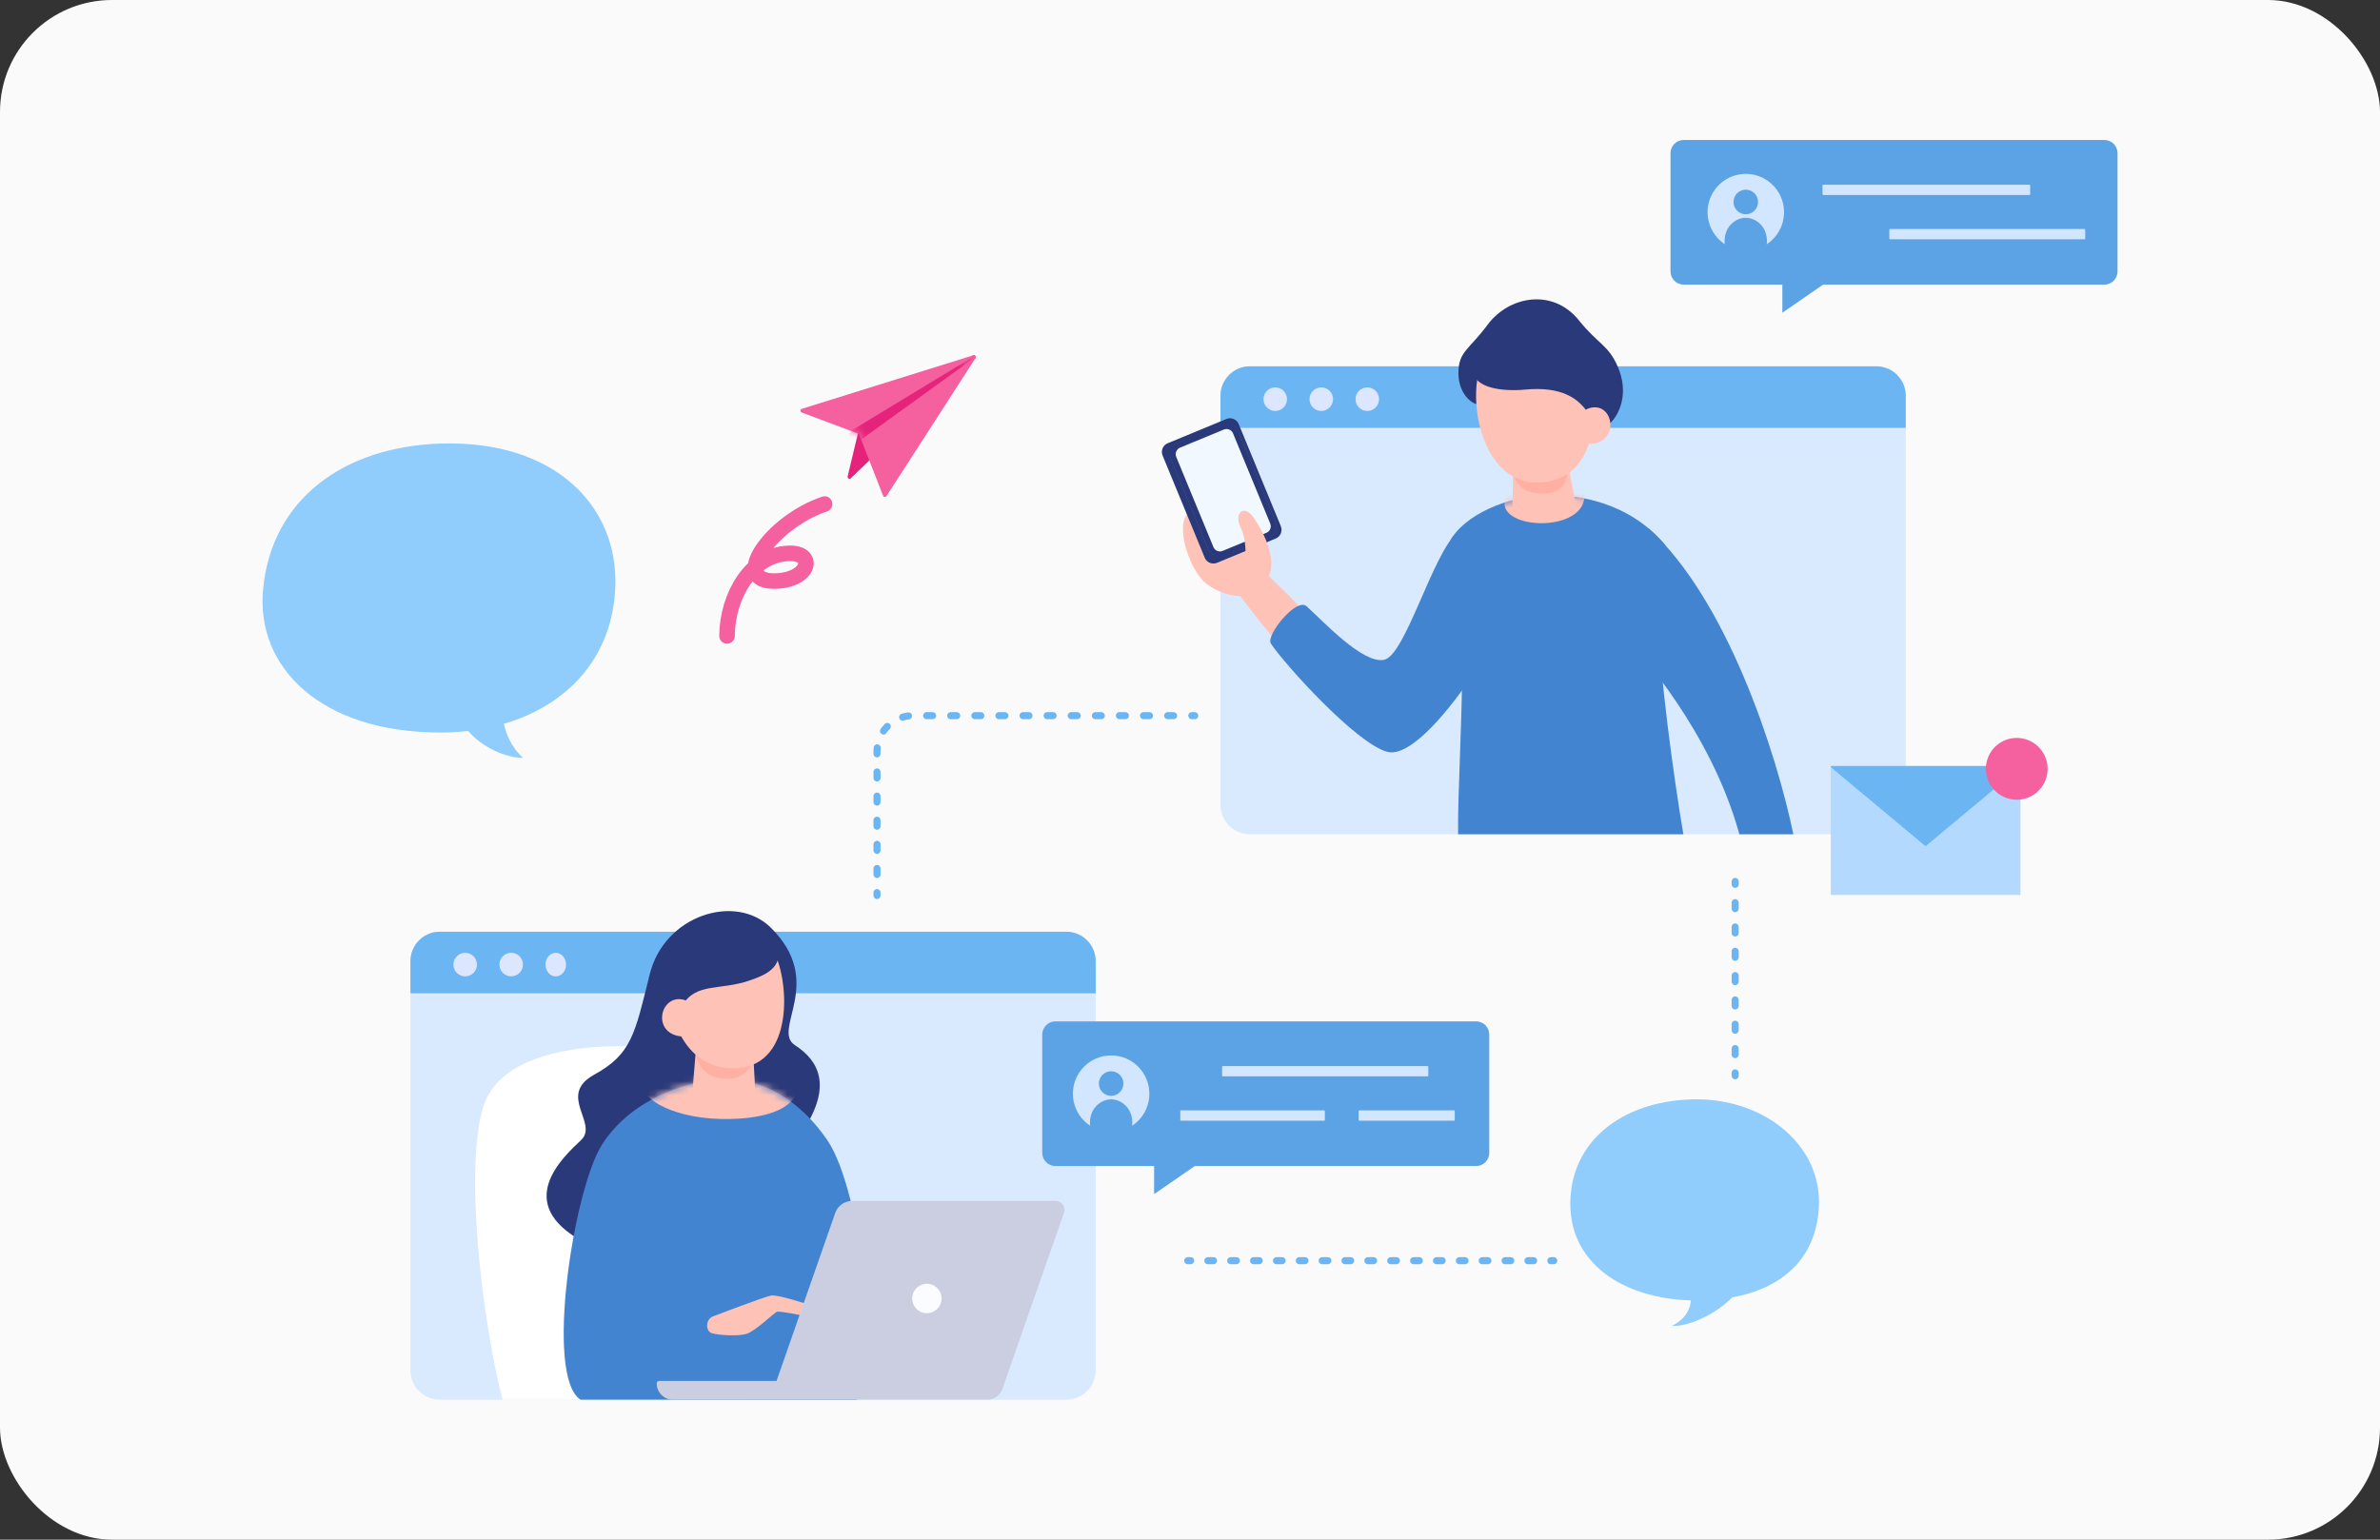<svg width="340" height="220" viewBox="0 0 340 220" fill="none" xmlns="http://www.w3.org/2000/svg">
<rect x="0" y="0" width="340" height="220" fill="#333333" stroke="none"/>
<rect width="340" height="220" rx="16" fill="#FAFAFA"/>
<g clip-path="url(#clip0_1_255)">
<path d="M152.324 133.131H62.834C60.513 133.131 58.632 135.015 58.632 137.34V195.792C58.632 198.116 60.513 200 62.834 200H152.324C154.645 200 156.527 198.116 156.527 195.792V137.34C156.527 135.015 154.645 133.131 152.324 133.131Z" fill="#D9E9FE"/>
<path d="M62.834 133.131H152.324C154.645 133.131 156.527 135.016 156.527 137.34V141.927H58.632V137.34C58.632 135.016 60.513 133.131 62.834 133.131Z" fill="#6BB5F2"/>
<path d="M80.865 137.833C80.865 138.761 80.207 139.516 79.397 139.516C78.586 139.516 77.928 138.761 77.928 137.833C77.928 136.904 78.586 136.149 79.397 136.149C80.207 136.149 80.865 136.904 80.865 137.833Z" fill="#DCE7FF"/>
<path d="M91.95 149.605C91.95 149.605 72.219 147.796 69.027 158.181C66.196 167.386 69.137 189.9 71.791 200H107.146L91.95 149.605Z" fill="white"/>
<path d="M110.099 132.536C105.083 127.592 94.918 130.75 92.821 139.198C90.701 147.736 90.246 150.61 84.89 153.555C79.533 156.501 85.571 160.498 83.001 162.916C80.43 165.335 73.131 171.982 83.421 177.487C91.087 181.589 109.89 169.07 114.827 161.392C118.866 155.11 116.981 151.557 113.566 149.347C110.152 147.137 118.03 140.354 110.099 132.532V132.536Z" fill="#2A397A"/>
<path d="M122.357 200H82.932C77.761 196.671 81.952 169.843 86.014 163.531C90.504 156.554 98.639 154.814 100.809 154.465C102.978 154.117 104.799 154.128 106.199 154.393C109.141 154.954 114.024 156.797 118.223 162.969C123.103 170.139 126.275 197.335 122.353 200H122.357Z" fill="#4384D1"/>
<path d="M99.525 148.665C99.385 150.208 99.037 154.556 98.897 156.24C98.757 157.923 107.861 157.43 107.861 156.031C107.861 154.632 107.581 150.071 107.441 148.949C107.301 147.827 99.669 147.125 99.529 148.668L99.525 148.665Z" fill="#FFC2B6"/>
<path d="M101.872 188.091C101.872 188.091 109.201 185.274 110.208 185.107C111.068 184.963 115.255 186.302 116.394 186.715C117.424 187.087 117.03 188.448 115.792 188.205C114.763 188.004 111.48 187.299 110.992 187.439C110.617 187.549 107.888 190.241 106.604 190.605C105.329 190.969 102.675 190.776 101.721 190.506C100.771 190.237 100.752 188.52 101.868 188.088L101.872 188.091Z" fill="#FFC2B6"/>
<mask id="mask0_1_255" style="mask-type:luminance" maskUnits="userSpaceOnUse" x="80" y="154" width="45" height="44">
<path d="M122.285 197.475H82.86C77.689 194.146 81.88 169.843 85.942 163.531C90.432 156.554 98.567 154.814 100.737 154.465C102.906 154.117 104.727 154.128 106.127 154.393C109.069 154.954 113.952 156.797 118.151 162.969C123.031 170.139 126.203 194.81 122.281 197.475H122.285Z" fill="white"/>
</mask>
<g mask="url(#mask0_1_255)">
<path d="M91.942 155.19C91.571 156.873 96.243 160.099 104.424 159.887C114.835 159.618 115.247 154.663 112.643 152.558C109.974 150.401 93.097 149.946 91.939 155.19H91.942Z" fill="#FFC2B6"/>
</g>
<path d="M99.336 149.988C99.336 149.988 99.465 154.299 103.988 154.155C108.512 154.007 108.97 147.978 105.609 147.432C102.47 146.921 99.48 147.652 99.336 149.992V149.988Z" fill="#FFB0A3"/>
<path d="M110.591 136.043C112.79 140.449 113.335 151.773 105.688 152.592C97.844 153.434 94.835 144.718 96.163 139.971C98.405 131.975 107.649 130.151 110.587 136.043H110.591Z" fill="#FFC2B6"/>
<path d="M97.496 143.618C99.491 140.358 102.853 141.567 107.108 140.096C109.288 139.342 111.73 138.307 111.151 135.52C110.617 132.945 108.577 130.576 103.379 130.716C99.412 130.822 94.528 133.996 94.528 139.334C94.528 142.807 96.656 144.995 97.496 143.622V143.618Z" fill="#2A397A"/>
<path d="M97.545 142.826C94.195 142.124 93.01 147.914 97.625 148.115C99.321 148.187 100.203 143.379 97.545 142.826Z" fill="#FFC2B6"/>
<path d="M68.118 138.083C68.258 137.164 67.627 136.305 66.709 136.165C65.792 136.026 64.934 136.657 64.795 137.576C64.655 138.496 65.286 139.354 66.204 139.494C67.121 139.634 67.979 139.002 68.118 138.083Z" fill="#DCE7FF"/>
<path d="M74.693 138.06C74.823 137.139 74.183 136.287 73.264 136.157C72.345 136.027 71.495 136.668 71.365 137.588C71.235 138.509 71.874 139.36 72.794 139.491C73.713 139.621 74.563 138.98 74.693 138.06Z" fill="#DCE7FF"/>
<path d="M150.818 171.599H121.732C120.646 171.599 119.68 172.285 119.321 173.312L110.932 197.32H94.161C93.972 197.32 93.816 197.475 93.816 197.665C93.816 198.957 94.861 200.004 96.152 200.004H141.028C142.005 200.004 142.872 199.386 143.197 198.465L151.999 173.275C152.283 172.456 151.677 171.603 150.814 171.603L150.818 171.599Z" fill="#CACEE0"/>
<path d="M134.513 185.536C134.513 186.696 133.574 187.64 132.412 187.64C131.249 187.64 130.311 186.7 130.311 185.536C130.311 184.372 131.249 183.432 132.412 183.432C133.574 183.432 134.513 184.372 134.513 185.536Z" fill="#FAFCFF"/>
<path d="M122.887 61.736L121.361 68.139L139.116 51.032L122.887 61.736Z" fill="#E5237B" stroke="#E5237B" stroke-width="0.55" stroke-linecap="round" stroke-linejoin="round"/>
<path d="M139.116 51.032L126.411 70.733L122.917 61.785L114.626 58.68L139.116 51.032Z" fill="#F5609F" stroke="#F5609F" stroke-width="0.55" stroke-linecap="round" stroke-linejoin="round"/>
<path d="M117.803 72.022C110.14 74.585 104.015 83.32 110.913 83.024C115.724 82.816 116.568 78.948 112.707 79.066C107.331 79.229 103.898 85.14 103.86 90.869" stroke="#F5609F" stroke-width="2.22" stroke-linecap="round" stroke-linejoin="round"/>
<mask id="mask1_1_255" style="mask-type:luminance" maskUnits="userSpaceOnUse" x="114" y="51" width="26" height="20">
<path d="M139.116 51.032L126.411 70.733L122.917 61.785L114.626 58.68L139.116 51.032Z" fill="white"/>
</mask>
<g mask="url(#mask1_1_255)">
<path d="M121.725 61.474L139.764 50.517C139.835 50.471 139.926 50.585 139.847 50.642L122.743 63.01C121.713 63.722 120.665 62.156 121.728 61.474H121.725Z" fill="#E5237B"/>
</g>
<path d="M210.863 145.942H150.776C149.735 145.942 148.891 146.788 148.891 147.83V164.725C148.891 165.768 149.735 166.613 150.776 166.613H164.87V170.628L170.685 166.613H210.867C211.908 166.613 212.752 165.768 212.752 164.725V147.83C212.752 146.788 211.908 145.942 210.867 145.942H210.863Z" fill="#5CA3E5"/>
<path d="M158.734 161.753C161.751 161.753 164.196 159.303 164.196 156.282C164.196 153.26 161.751 150.811 158.734 150.811C155.717 150.811 153.271 153.26 153.271 156.282C153.271 159.303 155.717 161.753 158.734 161.753Z" fill="#D2E7FF"/>
<path d="M189.159 158.662H168.72C168.662 158.662 168.614 158.71 168.614 158.769V160.027C168.614 160.086 168.662 160.134 168.72 160.134H189.159C189.218 160.134 189.265 160.086 189.265 160.027V158.769C189.265 158.71 189.218 158.662 189.159 158.662Z" fill="#D2E7FF"/>
<path d="M194.195 158.662H207.717C207.774 158.662 207.823 158.708 207.823 158.769V160.031C207.823 160.088 207.778 160.137 207.717 160.137H194.195C194.138 160.137 194.089 160.092 194.089 160.031V158.769C194.089 158.712 194.134 158.662 194.195 158.662Z" fill="#D2E7FF"/>
<path d="M203.939 152.331H174.694C174.636 152.331 174.588 152.378 174.588 152.437V153.696C174.588 153.754 174.636 153.802 174.694 153.802H203.939C203.997 153.802 204.045 153.754 204.045 153.696V152.437C204.045 152.378 203.997 152.331 203.939 152.331Z" fill="#D2E7FF"/>
<path d="M155.709 160.414C155.709 162.583 157.064 164.342 158.734 164.342C160.403 164.342 161.759 162.583 161.759 160.414C161.759 158.245 160.1 157.081 158.734 157.081C157.367 157.081 155.709 158.245 155.709 160.414Z" fill="#5CA3E5"/>
<path d="M156.977 154.826C156.977 155.796 157.765 156.581 158.734 156.581C159.703 156.581 160.49 155.792 160.49 154.826C160.49 153.859 159.703 153.07 158.734 153.07C157.765 153.07 156.977 153.859 156.977 154.826Z" fill="#5CA3E5"/>
<path d="M268.046 52.341H178.556C176.235 52.341 174.354 54.225 174.354 56.549V115.001C174.354 117.325 176.235 119.209 178.556 119.209H268.046C270.367 119.209 272.248 117.325 272.248 115.001V56.549C272.248 54.225 270.367 52.341 268.046 52.341Z" fill="#D9E9FE"/>
<path d="M181.925 91.058C180.857 90.061 178.287 86.607 176.652 84.495C175.012 82.383 178.313 79.54 179.377 80.529C181.141 82.167 185.15 86.001 186.282 87.445C187.414 88.89 182.989 92.052 181.925 91.054V91.058Z" fill="#FFC2B6"/>
<path d="M178.556 52.341H268.046C270.367 52.341 272.248 54.225 272.248 56.549V61.137H174.354V56.549C174.354 54.225 176.235 52.341 178.556 52.341Z" fill="#6BB5F2"/>
<path d="M182.179 58.721C183.107 58.721 183.86 57.968 183.86 57.038C183.86 56.108 183.107 55.355 182.179 55.355C181.25 55.355 180.498 56.108 180.498 57.038C180.498 57.968 181.25 58.721 182.179 58.721Z" fill="#DCE7FF"/>
<path d="M188.754 58.721C189.683 58.721 190.435 57.968 190.435 57.038C190.435 56.108 189.683 55.355 188.754 55.355C187.826 55.355 187.074 56.108 187.074 57.038C187.074 57.968 187.826 58.721 188.754 58.721Z" fill="#DCE7FF"/>
<path d="M195.326 58.721C196.255 58.721 197.007 57.968 197.007 57.038C197.007 56.108 196.255 55.355 195.326 55.355C194.398 55.355 193.646 56.108 193.646 57.038C193.646 57.968 194.398 58.721 195.326 58.721Z" fill="#DCE7FF"/>
<path d="M240.482 119.209C239.233 111.949 236.878 95.016 237.09 89.549C237.302 84.082 239.191 79.347 237.719 77.663C232.43 71.608 225.324 70.721 221.122 70.721C216.92 70.721 210.147 72.753 207.433 76.822C206.066 78.865 208.622 89.022 208.834 94.285C209.042 99.543 208.194 114.057 208.3 119.213H240.482V119.209Z" fill="#4384D1"/>
<path d="M235.463 75.449C246.699 85.61 253.789 107.619 256.193 119.209H248.482C244.382 104.279 233.714 92.814 233.714 92.814L235.463 75.449Z" fill="#4384D1"/>
<path d="M208.255 75.934C204.575 79.29 200.748 93.743 197.689 94.288C194.63 94.834 189.088 88.821 186.65 86.626C185.196 85.318 180.793 90.804 181.55 91.953C183.47 94.865 193.702 106.22 198.181 107.426C201.592 108.343 207.471 100.969 210.931 95.653C213.24 92.105 213.672 70.994 208.255 75.934Z" fill="#4384D1"/>
<path d="M169.538 73.591C167.948 75.62 170.121 81.58 172.162 83.259C174.202 84.939 177.795 86.031 180.1 84.325C182.406 82.618 179.934 75.411 178.987 74.145C177.204 71.752 172.65 69.629 169.542 73.591H169.538Z" fill="#FFC2B6"/>
<path d="M288.531 109.45H261.645C261.586 109.45 261.539 109.498 261.539 109.556V127.782C261.539 127.84 261.586 127.888 261.645 127.888H288.531C288.589 127.888 288.637 127.84 288.637 127.782V109.556C288.637 109.498 288.589 109.45 288.531 109.45Z" fill="#B3D9FF"/>
<path d="M288.629 109.518C288.614 109.477 288.576 109.45 288.531 109.45H261.641C261.595 109.45 261.557 109.477 261.542 109.518C261.527 109.56 261.542 109.606 261.573 109.636L275.016 120.855C275.035 120.87 275.057 120.877 275.084 120.877C275.11 120.877 275.133 120.87 275.152 120.855L288.595 109.636C288.629 109.609 288.64 109.56 288.625 109.518H288.629Z" fill="#6BB5F2"/>
<path d="M292.46 110.565C292.85 108.157 291.217 105.888 288.813 105.498C286.409 105.107 284.143 106.742 283.753 109.15C283.363 111.558 284.996 113.826 287.4 114.217C289.804 114.608 292.07 112.973 292.46 110.565Z" fill="#F5609F"/>
<path d="M182.977 75.191L176.958 60.594C176.822 60.261 176.564 60.003 176.231 59.867C175.898 59.73 175.535 59.726 175.202 59.867L174.778 60.041L166.812 63.336C166.479 63.472 166.222 63.73 166.086 64.064C165.949 64.397 165.946 64.761 166.086 65.095L172.105 79.692C172.317 80.211 172.82 80.522 173.347 80.522C173.517 80.522 173.691 80.488 173.858 80.42L181.823 77.125L182.247 76.951C182.932 76.666 183.258 75.881 182.977 75.195V75.191Z" fill="#2A397A"/>
<path d="M168.318 63.259L174.519 60.696C175.453 60.309 176.522 60.758 176.907 61.69L182.172 74.464C182.557 75.4 182.11 76.471 181.179 76.855L174.978 79.419C174.044 79.805 172.975 79.357 172.591 78.425L167.325 65.651C166.94 64.715 167.387 63.644 168.318 63.259Z" fill="#F2F8FF"/>
<path d="M175.217 61.303C175.626 61.303 175.993 61.55 176.148 61.925L181.463 74.816C181.565 75.066 181.565 75.339 181.463 75.585C181.361 75.836 181.168 76.029 180.918 76.132L174.66 78.717C174.535 78.766 174.407 78.793 174.278 78.793C173.869 78.793 173.502 78.547 173.347 78.171L168.031 65.281C167.929 65.03 167.929 64.757 168.031 64.511C168.134 64.264 168.327 64.067 168.577 63.965L174.834 61.379C174.959 61.33 175.088 61.303 175.217 61.303ZM175.217 60.462C174.982 60.462 174.744 60.507 174.513 60.602L168.255 63.188C167.312 63.578 166.865 64.659 167.252 65.603L172.567 78.493C172.862 79.206 173.547 79.638 174.274 79.638C174.509 79.638 174.747 79.593 174.978 79.498L181.236 76.912C182.179 76.522 182.625 75.442 182.239 74.497L176.924 61.607C176.629 60.894 175.944 60.462 175.217 60.462Z" fill="#2A397A"/>
<path d="M180.592 82.721C181.982 82.558 182.379 78.653 179.052 73.921C177.651 71.927 176.216 73.394 177.265 75.453C178.037 76.962 177.867 78.838 178.033 79.881C178.313 81.633 179.082 82.895 180.589 82.721H180.592Z" fill="#FFC2B6"/>
<mask id="mask2_1_255" style="mask-type:luminance" maskUnits="userSpaceOnUse" x="207" y="70" width="34" height="50">
<path d="M240.482 119.209C239.233 111.949 236.878 95.016 237.09 89.549C237.302 84.082 239.191 79.347 237.719 77.663C232.43 71.608 225.324 70.721 221.122 70.721C216.92 70.721 210.147 72.753 207.433 76.822C206.066 78.865 208.622 89.022 208.834 94.285C209.042 99.543 208.194 114.057 208.3 119.213H240.482V119.209Z" fill="white"/>
</mask>
<g mask="url(#mask2_1_255)">
<path d="M214.925 72.086C215.288 75.601 225.218 75.874 226.271 71.559C226.824 69.288 224.654 68.757 221.062 68.822C217.549 68.886 214.675 69.671 214.925 72.082V72.086Z" fill="#FFC2B6"/>
</g>
<path d="M216.186 66.088C216.186 66.088 216.08 70.505 216.08 72.082C216.08 73.66 225.491 73.906 225.112 72.082C224.586 69.557 224.064 66.611 223.644 64.826C223.265 63.207 216.398 64.09 216.186 66.088Z" fill="#FFC2B6"/>
<path d="M216.186 67.415C216.186 67.415 216.383 70.649 220.479 70.539C224.575 70.429 224.908 65.88 221.864 65.463C219.025 65.072 216.314 65.629 216.186 67.415Z" fill="#FFB0A3"/>
<path d="M211.567 57.762C210.375 58.058 208.345 56.238 208.345 53.36C208.345 50.206 209.784 50.073 212.517 46.399C215.599 42.263 221.857 41.156 225.57 45.785C228.289 49.175 229.773 49.292 231.101 52.378C233.464 57.857 229.538 61.531 228.932 60.936C228.463 60.473 228.349 61.375 226.702 59.411C226.702 59.411 222.489 50.706 217.446 51.673C212.404 52.644 211.563 57.762 211.563 57.762H211.567Z" fill="#2A397A"/>
<path d="M211.533 52.325C209.591 57.326 211.741 69.288 219.937 68.947C227.501 68.632 228.236 59.901 227.603 56.113C226.502 49.493 214.475 44.75 211.533 52.325Z" fill="#FFC2B6"/>
<path d="M210.515 53.008C210.488 55.321 214.403 55.995 217.798 55.673C222.981 55.184 225.711 56.795 227.251 59.669C227.8 60.693 230.367 51.203 224.117 47.275C218.847 43.962 210.575 47.609 210.515 53.008Z" fill="#2A397A"/>
<path d="M226.937 58.358C230.545 57.129 231.594 63.423 226.99 63.423C225.578 63.423 224.931 59.04 226.937 58.358Z" fill="#FFC2B6"/>
<path d="M300.615 20H240.528C239.487 20 238.643 20.846 238.643 21.888V38.782C238.643 39.825 239.487 40.671 240.528 40.671H254.622V44.686L260.437 40.671H300.619C301.66 40.671 302.504 39.825 302.504 38.782V21.888C302.504 20.846 301.66 20 300.619 20H300.615Z" fill="#5CA3E5"/>
<path d="M297.783 32.72H270.011C269.952 32.72 269.905 32.768 269.905 32.826V34.085C269.905 34.144 269.952 34.191 270.011 34.191H297.783C297.842 34.191 297.889 34.144 297.889 34.085V32.826C297.889 32.768 297.842 32.72 297.783 32.72Z" fill="#D2E7FF"/>
<path d="M289.92 26.389H260.467C260.409 26.389 260.361 26.436 260.361 26.495V27.753C260.361 27.812 260.409 27.86 260.467 27.86H289.92C289.979 27.86 290.026 27.812 290.026 27.753V26.495C290.026 26.436 289.979 26.389 289.92 26.389Z" fill="#D2E7FF"/>
<path d="M253.796 33.566C255.588 31.136 255.073 27.71 252.646 25.916C250.219 24.121 246.798 24.636 245.006 27.067C243.214 29.498 243.729 32.923 246.156 34.718C248.583 36.513 252.004 35.997 253.796 33.566Z" fill="#D2E7FF"/>
<path d="M246.369 34.449C246.369 36.618 247.724 38.377 249.394 38.377C251.063 38.377 252.419 36.618 252.419 34.449C252.419 32.28 250.761 31.116 249.394 31.116C248.027 31.116 246.369 32.28 246.369 34.449Z" fill="#5CA3E5"/>
<path d="M247.641 28.86C247.641 29.831 248.429 30.62 249.398 30.62C250.367 30.62 251.154 29.831 251.154 28.86C251.154 27.89 250.367 27.101 249.398 27.101C248.429 27.101 247.641 27.89 247.641 28.86Z" fill="#5CA3E5"/>
<path d="M125.287 128.464C125.007 128.464 124.783 128.237 124.783 127.96V127.539C124.783 127.258 125.011 127.035 125.287 127.035C125.563 127.035 125.79 127.262 125.79 127.539V127.96C125.79 128.24 125.563 128.464 125.287 128.464Z" fill="#6BB5F2"/>
<path d="M125.287 125.458C125.007 125.458 124.783 125.23 124.783 124.953V124.093C124.783 123.812 125.011 123.588 125.287 123.588C125.563 123.588 125.79 123.816 125.79 124.093V124.953C125.79 125.234 125.563 125.458 125.287 125.458ZM125.287 122.007C125.007 122.007 124.783 121.78 124.783 121.503V120.642C124.783 120.362 125.011 120.138 125.287 120.138C125.563 120.138 125.79 120.366 125.79 120.642V121.503C125.79 121.784 125.563 122.007 125.287 122.007ZM125.287 118.561C125.007 118.561 124.783 118.334 124.783 118.057V117.196C124.783 116.916 125.011 116.692 125.287 116.692C125.563 116.692 125.79 116.919 125.79 117.196V118.057C125.79 118.337 125.563 118.561 125.287 118.561ZM125.287 115.115C125.007 115.115 124.783 114.887 124.783 114.61V113.75C124.783 113.469 125.011 113.245 125.287 113.245C125.563 113.245 125.79 113.473 125.79 113.75V114.61C125.79 114.891 125.563 115.115 125.287 115.115ZM125.287 111.664C125.007 111.664 124.783 111.437 124.783 111.16V110.3C124.783 110.019 125.011 109.795 125.287 109.795C125.563 109.795 125.79 110.023 125.79 110.3V111.16C125.79 111.441 125.563 111.664 125.287 111.664ZM125.287 108.218C125.007 108.218 124.783 107.991 124.783 107.714V107.395C124.783 107.194 124.795 106.993 124.814 106.8C124.844 106.523 125.086 106.322 125.366 106.353C125.643 106.383 125.843 106.63 125.813 106.906C125.794 107.069 125.787 107.232 125.787 107.399V107.718C125.787 107.998 125.56 108.222 125.283 108.222L125.287 108.218ZM126.211 104.961C126.112 104.961 126.01 104.931 125.923 104.87C125.696 104.711 125.639 104.396 125.798 104.169C125.98 103.911 126.18 103.665 126.404 103.441C126.601 103.244 126.919 103.24 127.115 103.437C127.312 103.634 127.316 103.953 127.119 104.15C126.938 104.336 126.771 104.533 126.623 104.745C126.525 104.885 126.37 104.961 126.211 104.961ZM128.948 102.978C128.732 102.978 128.531 102.838 128.463 102.618C128.384 102.353 128.535 102.068 128.804 101.989C129.107 101.898 129.417 101.833 129.728 101.795C130 101.761 130.254 101.959 130.288 102.235C130.322 102.512 130.125 102.762 129.849 102.796C129.591 102.827 129.338 102.88 129.092 102.956C129.042 102.971 128.997 102.978 128.948 102.978ZM167.66 102.766H166.801C166.521 102.766 166.298 102.539 166.298 102.262C166.298 101.985 166.525 101.758 166.801 101.758H167.66C167.941 101.758 168.164 101.985 168.164 102.262C168.164 102.539 167.937 102.766 167.66 102.766ZM164.219 102.766H163.36C163.08 102.766 162.856 102.539 162.856 102.262C162.856 101.985 163.084 101.758 163.36 101.758H164.219C164.499 101.758 164.723 101.985 164.723 102.262C164.723 102.539 164.496 102.766 164.219 102.766ZM160.774 102.766H159.915C159.635 102.766 159.411 102.539 159.411 102.262C159.411 101.985 159.639 101.758 159.915 101.758H160.774C161.054 101.758 161.278 101.985 161.278 102.262C161.278 102.539 161.051 102.766 160.774 102.766ZM157.333 102.766H156.474C156.194 102.766 155.97 102.539 155.97 102.262C155.97 101.985 156.197 101.758 156.474 101.758H157.333C157.613 101.758 157.837 101.985 157.837 102.262C157.837 102.539 157.609 102.766 157.333 102.766ZM153.888 102.766H153.029C152.749 102.766 152.525 102.539 152.525 102.262C152.525 101.985 152.752 101.758 153.029 101.758H153.888C154.168 101.758 154.392 101.985 154.392 102.262C154.392 102.539 154.164 102.766 153.888 102.766ZM150.447 102.766H149.587C149.307 102.766 149.084 102.539 149.084 102.262C149.084 101.985 149.311 101.758 149.587 101.758H150.447C150.727 101.758 150.95 101.985 150.95 102.262C150.95 102.539 150.723 102.766 150.447 102.766ZM147.002 102.766H146.142C145.862 102.766 145.639 102.539 145.639 102.262C145.639 101.985 145.866 101.758 146.142 101.758H147.002C147.282 101.758 147.505 101.985 147.505 102.262C147.505 102.539 147.278 102.766 147.002 102.766ZM143.561 102.766H142.701C142.421 102.766 142.198 102.539 142.198 102.262C142.198 101.985 142.425 101.758 142.701 101.758H143.561C143.841 101.758 144.064 101.985 144.064 102.262C144.064 102.539 143.837 102.766 143.561 102.766ZM140.119 102.766H139.26C138.98 102.766 138.757 102.539 138.757 102.262C138.757 101.985 138.984 101.758 139.26 101.758H140.119C140.4 101.758 140.623 101.985 140.623 102.262C140.623 102.539 140.396 102.766 140.119 102.766ZM136.674 102.766H135.815C135.535 102.766 135.312 102.539 135.312 102.262C135.312 101.985 135.539 101.758 135.815 101.758H136.674C136.955 101.758 137.178 101.985 137.178 102.262C137.178 102.539 136.951 102.766 136.674 102.766ZM133.233 102.766H132.374C132.094 102.766 131.87 102.539 131.87 102.262C131.87 101.985 132.097 101.758 132.374 101.758H133.233C133.513 101.758 133.737 101.985 133.737 102.262C133.737 102.539 133.51 102.766 133.233 102.766Z" fill="#6BB5F2"/>
<path d="M170.678 102.766H170.257C169.977 102.766 169.754 102.539 169.754 102.262C169.754 101.985 169.981 101.758 170.257 101.758H170.678C170.958 101.758 171.181 101.985 171.181 102.262C171.181 102.539 170.954 102.766 170.678 102.766Z" fill="#6BB5F2"/>
<path d="M221.966 180.641H221.546C221.266 180.641 221.043 180.414 221.043 180.137C221.043 179.86 221.27 179.633 221.546 179.633H221.966C222.247 179.633 222.47 179.86 222.47 180.137C222.47 180.414 222.243 180.641 221.966 180.641Z" fill="#6BB5F2"/>
<path d="M219.093 180.641H218.275C217.995 180.641 217.772 180.414 217.772 180.137C217.772 179.86 217.999 179.633 218.275 179.633H219.093C219.373 179.633 219.597 179.86 219.597 180.137C219.597 180.414 219.37 180.641 219.093 180.641ZM215.83 180.641H215.012C214.732 180.641 214.509 180.414 214.509 180.137C214.509 179.86 214.736 179.633 215.012 179.633H215.83C216.11 179.633 216.333 179.86 216.333 180.137C216.333 180.414 216.106 180.641 215.83 180.641ZM212.563 180.641H211.745C211.465 180.641 211.242 180.414 211.242 180.137C211.242 179.86 211.469 179.633 211.745 179.633H212.563C212.843 179.633 213.066 179.86 213.066 180.137C213.066 180.414 212.839 180.641 212.563 180.641ZM209.296 180.641H208.478C208.198 180.641 207.975 180.414 207.975 180.137C207.975 179.86 208.202 179.633 208.478 179.633H209.296C209.576 179.633 209.799 179.86 209.799 180.137C209.799 180.414 209.572 180.641 209.296 180.641ZM206.029 180.641H205.211C204.931 180.641 204.707 180.414 204.707 180.137C204.707 179.86 204.935 179.633 205.211 179.633H206.029C206.309 179.633 206.532 179.86 206.532 180.137C206.532 180.414 206.305 180.641 206.029 180.641ZM202.762 180.641H201.944C201.664 180.641 201.44 180.414 201.44 180.137C201.44 179.86 201.668 179.633 201.944 179.633H202.762C203.042 179.633 203.265 179.86 203.265 180.137C203.265 180.414 203.038 180.641 202.762 180.641ZM199.495 180.641H198.677C198.397 180.641 198.173 180.414 198.173 180.137C198.173 179.86 198.4 179.633 198.677 179.633H199.495C199.775 179.633 199.998 179.86 199.998 180.137C199.998 180.414 199.771 180.641 199.495 180.641ZM196.227 180.641H195.41C195.13 180.641 194.906 180.414 194.906 180.137C194.906 179.86 195.133 179.633 195.41 179.633H196.227C196.508 179.633 196.731 179.86 196.731 180.137C196.731 180.414 196.504 180.641 196.227 180.641ZM192.96 180.641H192.143C191.863 180.641 191.639 180.414 191.639 180.137C191.639 179.86 191.866 179.633 192.143 179.633H192.96C193.241 179.633 193.464 179.86 193.464 180.137C193.464 180.414 193.237 180.641 192.96 180.641ZM189.697 180.641H188.879C188.599 180.641 188.376 180.414 188.376 180.137C188.376 179.86 188.603 179.633 188.879 179.633H189.697C189.977 179.633 190.201 179.86 190.201 180.137C190.201 180.414 189.973 180.641 189.697 180.641ZM186.43 180.641H185.612C185.332 180.641 185.109 180.414 185.109 180.137C185.109 179.86 185.336 179.633 185.612 179.633H186.43C186.71 179.633 186.934 179.86 186.934 180.137C186.934 180.414 186.706 180.641 186.43 180.641ZM183.163 180.641H182.345C182.065 180.641 181.842 180.414 181.842 180.137C181.842 179.86 182.069 179.633 182.345 179.633H183.163C183.443 179.633 183.666 179.86 183.666 180.137C183.666 180.414 183.439 180.641 183.163 180.641ZM179.896 180.641H179.078C178.798 180.641 178.575 180.414 178.575 180.137C178.575 179.86 178.802 179.633 179.078 179.633H179.896C180.176 179.633 180.399 179.86 180.399 180.137C180.399 180.414 180.172 180.641 179.896 180.641ZM176.629 180.641H175.811C175.531 180.641 175.308 180.414 175.308 180.137C175.308 179.86 175.535 179.633 175.811 179.633H176.629C176.909 179.633 177.132 179.86 177.132 180.137C177.132 180.414 176.905 180.641 176.629 180.641ZM173.362 180.641H172.544C172.264 180.641 172.041 180.414 172.041 180.137C172.041 179.86 172.268 179.633 172.544 179.633H173.362C173.642 179.633 173.865 179.86 173.865 180.137C173.865 180.414 173.638 180.641 173.362 180.641Z" fill="#6BB5F2"/>
<path d="M170.095 180.641H169.674C169.394 180.641 169.171 180.414 169.171 180.137C169.171 179.86 169.398 179.633 169.674 179.633H170.095C170.375 179.633 170.598 179.86 170.598 180.137C170.598 180.414 170.371 180.641 170.095 180.641Z" fill="#6BB5F2"/>
<path d="M247.88 126.868C247.6 126.868 247.376 126.64 247.376 126.364V125.943C247.376 125.662 247.603 125.438 247.88 125.438C248.156 125.438 248.383 125.666 248.383 125.943V126.364C248.383 126.644 248.156 126.868 247.88 126.868Z" fill="#6BB5F2"/>
<path d="M247.88 151.193C247.6 151.193 247.376 150.966 247.376 150.689V149.821C247.376 149.54 247.603 149.317 247.88 149.317C248.156 149.317 248.383 149.544 248.383 149.821V150.689C248.383 150.97 248.156 151.193 247.88 151.193ZM247.88 147.717C247.6 147.717 247.376 147.489 247.376 147.213V146.344C247.376 146.064 247.603 145.84 247.88 145.84C248.156 145.84 248.383 146.068 248.383 146.344V147.213C248.383 147.493 248.156 147.717 247.88 147.717ZM247.88 144.244C247.6 144.244 247.376 144.016 247.376 143.74V142.871C247.376 142.591 247.603 142.367 247.88 142.367C248.156 142.367 248.383 142.595 248.383 142.871V143.74C248.383 144.02 248.156 144.244 247.88 144.244ZM247.88 140.767C247.6 140.767 247.376 140.54 247.376 140.263V139.395C247.376 139.114 247.603 138.89 247.88 138.89C248.156 138.89 248.383 139.118 248.383 139.395V140.263C248.383 140.543 248.156 140.767 247.88 140.767ZM247.88 137.294C247.6 137.294 247.376 137.067 247.376 136.79V135.922C247.376 135.641 247.603 135.418 247.88 135.418C248.156 135.418 248.383 135.645 248.383 135.922V136.79C248.383 137.071 248.156 137.294 247.88 137.294ZM247.88 133.818C247.6 133.818 247.376 133.59 247.376 133.313V132.445C247.376 132.164 247.603 131.941 247.88 131.941C248.156 131.941 248.383 132.168 248.383 132.445V133.313C248.383 133.594 248.156 133.818 247.88 133.818ZM247.88 130.345C247.6 130.345 247.376 130.117 247.376 129.84V128.972C247.376 128.692 247.603 128.468 247.88 128.468C248.156 128.468 248.383 128.695 248.383 128.972V129.84C248.383 130.121 248.156 130.345 247.88 130.345Z" fill="#6BB5F2"/>
<path d="M247.88 154.219C247.6 154.219 247.376 153.991 247.376 153.715V153.294C247.376 153.013 247.603 152.79 247.88 152.79C248.156 152.79 248.383 153.017 248.383 153.294V153.715C248.383 153.995 248.156 154.219 247.88 154.219Z" fill="#6BB5F2"/>
<path d="M62.989 63.377C49.239 63.802 38.761 71.241 37.576 84.294C36.569 95.384 45.878 104.707 62.993 104.666C64.322 104.666 65.62 104.586 66.881 104.442C68.834 106.751 72.158 108.271 74.729 108.298C72.893 106.66 72.223 104.556 71.984 103.422C81.145 100.749 87.517 93.871 87.903 83.866C88.346 72.386 79.347 62.877 62.989 63.381V63.377Z" fill="#90CCFC"/>
<path d="M242.424 157.081C232.646 157.081 224.851 162.329 224.355 171.144C223.825 180.584 232.074 185.551 241.531 185.809C241.539 187.064 240.641 188.603 238.832 189.456C241.421 189.577 245.305 187.617 247.452 185.384C254.527 184.095 259.392 179.932 259.835 172.562C260.365 163.747 252.199 157.085 242.421 157.085L242.424 157.081Z" fill="#90CCFC"/>
</g>
<defs>
<clipPath id="clip0_1_255">
<rect width="265" height="180" fill="white" transform="translate(37.5 20)"/>
</clipPath>
</defs>
</svg>
